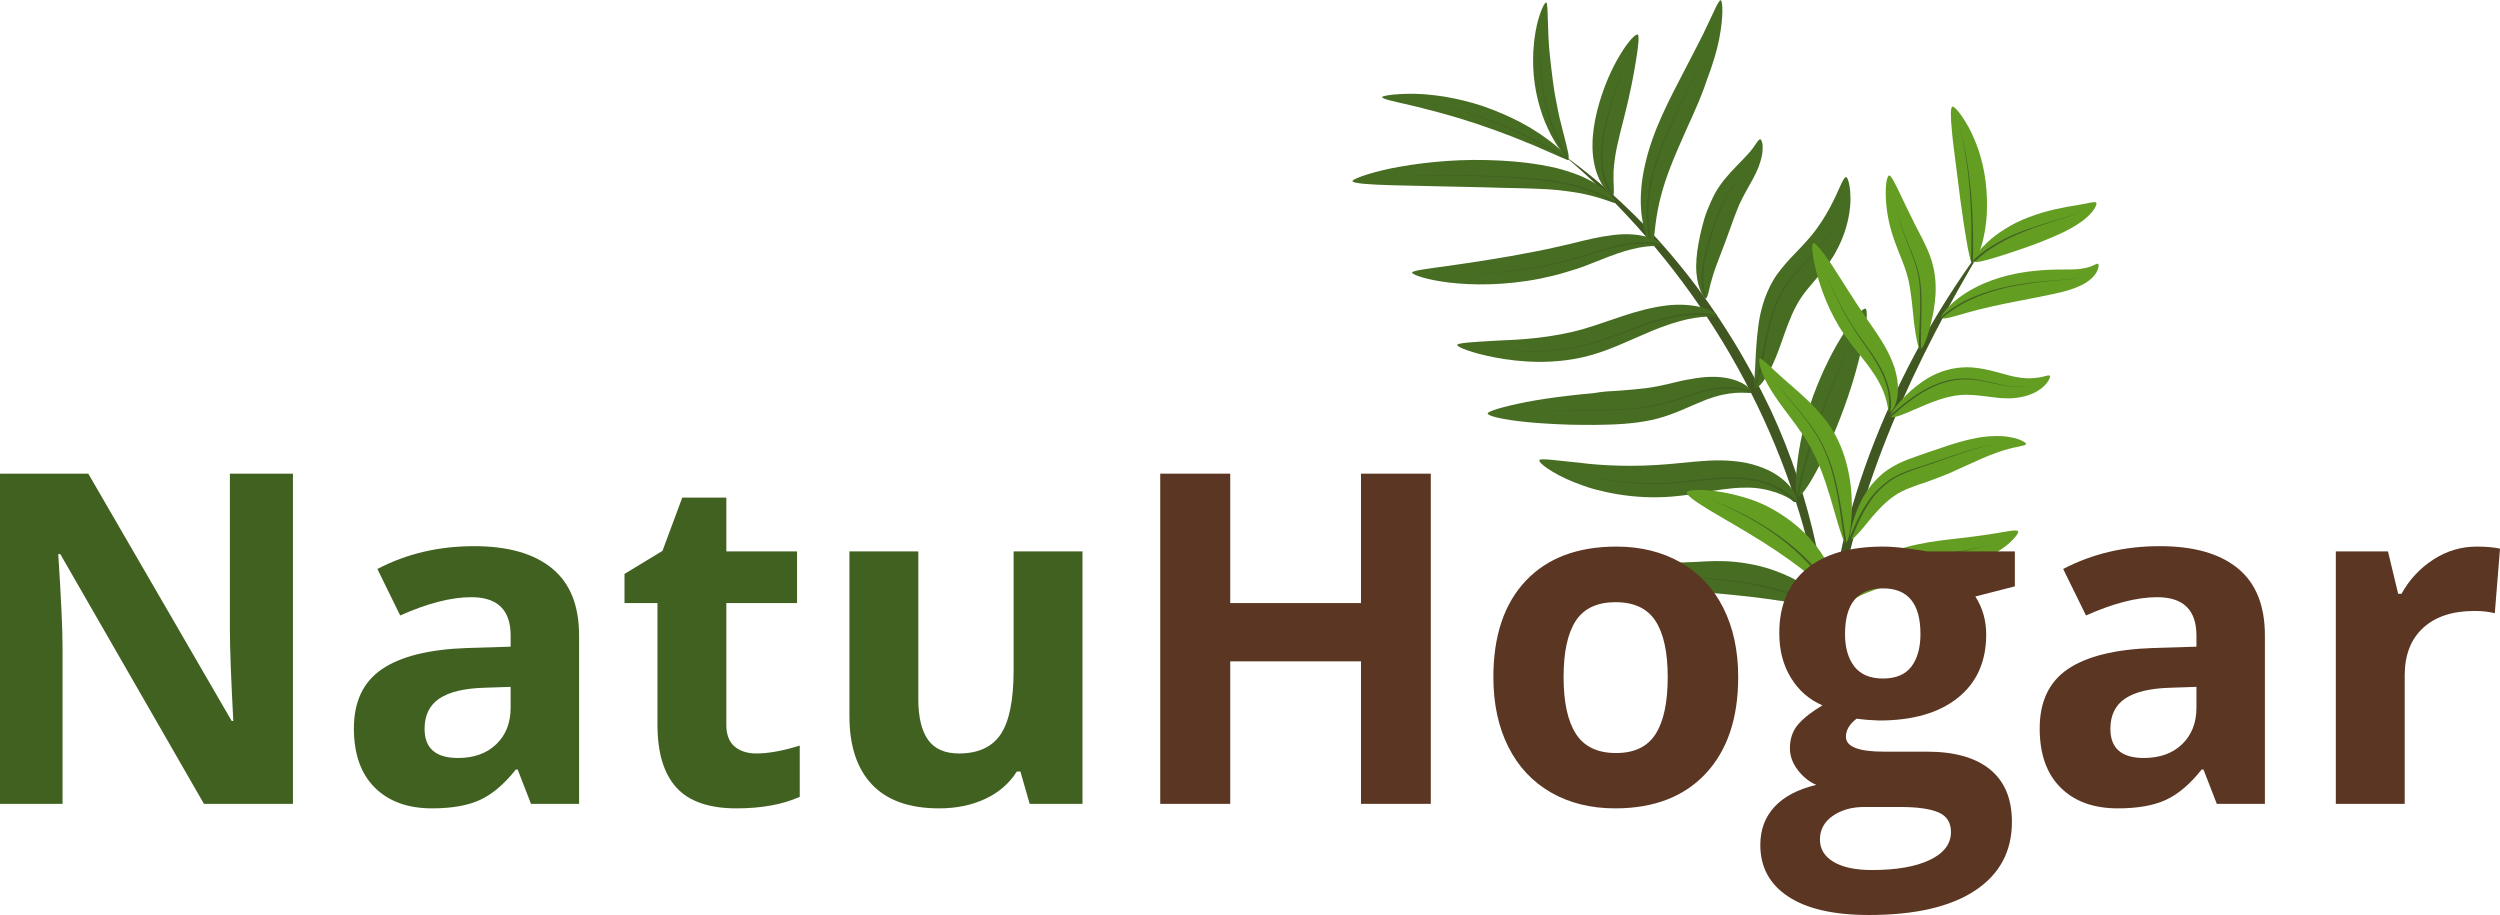 <svg xmlns="http://www.w3.org/2000/svg" xmlns:xlink="http://www.w3.org/1999/xlink" zoomAndPan="magnify" preserveAspectRatio="xMidYMid meet" version="1.0" viewBox="12.23 74.2 734.9 268.98"><defs><g/><clipPath id="b6280cabed"><path d="M 471 119 L 551 119 L 551 278.195 L 471 278.195 Z M 471 119 " clip-rule="nonzero"/></clipPath><clipPath id="021048def0"><path d="M 550 146 L 596 146 L 596 278.195 L 550 278.195 Z M 550 146 " clip-rule="nonzero"/></clipPath><clipPath id="a0ab3ba8fd"><path d="M 462 74.195 L 474 74.195 L 474 121 L 462 121 Z M 462 74.195 " clip-rule="nonzero"/></clipPath><clipPath id="6f0404effc"><path d="M 409.629 121 L 487 121 L 487 134 L 409.629 134 Z M 409.629 121 " clip-rule="nonzero"/></clipPath><clipPath id="b7e71dd16c"><path d="M 494 74.195 L 519 74.195 L 519 147 L 494 147 Z M 494 74.195 " clip-rule="nonzero"/></clipPath><clipPath id="10cfd8fd42"><path d="M 582 151 L 629.379 151 L 629.379 168 L 582 168 Z M 582 151 " clip-rule="nonzero"/></clipPath></defs><g clip-path="url(#b6280cabed)"><path fill="#405721" d="M 471.973 119.879 C 498.387 138.809 518.953 165.562 532.777 194.781 C 544.816 220.711 551.008 249.59 550.25 278.195 C 549.355 263.035 547.223 247.945 543.508 233.266 C 532.09 189.434 506.641 149.305 471.973 119.879 Z M 471.973 119.879 " fill-opacity="1" fill-rule="nonzero"/></g><g clip-path="url(#021048def0)"><path fill="#405721" d="M 595.512 146.219 C 575.152 180.035 557.953 216.801 552.176 256.105 C 551.145 263.379 550.73 270.719 550.594 278.055 C 549.977 272.156 549.906 266.258 550.113 260.289 C 552.246 220.918 571.918 177.566 595.512 146.219 Z M 595.512 146.219 " fill-opacity="1" fill-rule="nonzero"/></g><path fill="#466d21" d="M 448.172 105.402 C 452.094 106.777 455.738 108.355 458.902 110 C 460.484 110.891 462 111.645 463.305 112.539 C 463.996 112.949 464.613 113.359 465.23 113.773 C 465.852 114.184 466.402 114.598 466.953 115.008 C 471.355 118.23 473.555 120.77 473.281 121.18 C 473.145 121.387 470.117 120.016 465.301 117.887 C 464.684 117.613 464.062 117.34 463.445 117.066 C 462.824 116.789 462.066 116.516 461.379 116.242 C 460.004 115.625 458.422 115.074 456.84 114.391 C 453.609 113.156 450.102 111.852 446.387 110.617 C 442.672 109.383 439.023 108.285 435.723 107.395 C 434.074 106.98 432.492 106.5 430.977 106.16 C 430.223 105.953 429.531 105.746 428.844 105.609 C 428.156 105.473 427.469 105.266 426.852 105.129 C 421.762 103.965 418.457 103.277 418.527 102.73 C 418.527 102.387 421.828 101.77 427.262 101.77 C 427.949 101.77 428.641 101.77 429.395 101.836 C 430.152 101.836 430.91 101.906 431.664 101.973 C 433.246 102.113 434.969 102.316 436.754 102.594 C 440.402 103.211 444.254 104.102 448.172 105.402 Z M 448.172 105.402 " fill-opacity="1" fill-rule="nonzero"/><path fill="#416121" d="M 473.348 120.977 C 466.195 116.516 458.629 112.676 450.719 109.656 C 442.809 106.707 434.625 104.445 426.23 103.348 C 434.555 104.512 442.672 106.777 450.512 109.793 C 458.285 112.883 465.781 116.652 472.867 121.113 C 473.145 121.18 473.348 121.25 473.348 121.18 C 473.418 121.113 473.418 121.043 473.348 120.977 Z M 473.348 120.977 " fill-opacity="1" fill-rule="nonzero"/><g clip-path="url(#a0ab3ba8fd)"><path fill="#466d21" d="M 468.742 98.203 C 469.152 101.289 469.703 104.238 470.254 106.914 C 470.527 108.215 470.805 109.52 471.148 110.688 C 471.285 111.305 471.422 111.852 471.562 112.402 C 471.699 112.949 471.836 113.5 471.973 113.98 C 473.004 118.027 473.691 120.633 473.211 120.906 C 473.004 120.977 471.078 118.984 468.879 115.145 C 468.602 114.664 468.328 114.184 468.051 113.637 C 467.777 113.086 467.504 112.539 467.227 111.922 C 466.676 110.754 466.125 109.453 465.645 108.078 C 464.684 105.336 463.855 102.18 463.375 98.82 C 462.895 95.457 462.824 92.234 462.961 89.285 C 463.102 87.844 463.168 86.402 463.375 85.168 C 463.445 84.551 463.582 83.934 463.648 83.316 C 463.789 82.699 463.926 82.152 463.996 81.602 C 465.027 77.281 466.332 74.812 466.746 74.949 C 467.16 75.016 467.16 77.762 467.297 81.945 C 467.297 82.492 467.363 83.043 467.363 83.59 C 467.363 84.141 467.434 84.758 467.434 85.375 C 467.504 86.609 467.57 87.914 467.707 89.285 C 467.984 92.164 468.328 95.113 468.742 98.203 Z M 468.742 98.203 " fill-opacity="1" fill-rule="nonzero"/></g><path fill="#416121" d="M 473.281 120.84 C 469.773 115.008 467.363 108.492 466.125 101.699 C 464.957 94.91 464.82 87.98 465.781 81.191 C 464.75 87.914 464.75 94.773 465.852 101.562 C 467.02 108.285 469.289 114.938 472.73 120.77 C 472.938 120.977 473.074 121.043 473.074 120.977 C 473.211 120.977 473.281 120.906 473.281 120.84 Z M 473.281 120.84 " fill-opacity="1" fill-rule="nonzero"/><path fill="#466d21" d="M 489.652 108.695 C 488.824 111.922 488.07 114.871 487.52 117.477 C 486.969 120.152 486.691 122.484 486.555 124.473 C 486.488 126.461 486.555 128.176 486.625 129.414 C 486.625 130.031 486.691 130.512 486.625 130.922 C 486.555 131.332 486.488 131.539 486.281 131.676 C 486.211 131.746 486.004 131.605 485.73 131.402 C 485.457 131.195 484.973 130.852 484.562 130.305 C 483.598 129.273 482.496 127.559 481.672 125.227 C 480.848 122.895 480.297 119.879 480.363 116.723 C 480.363 113.5 480.914 110.07 481.742 106.707 C 483.461 99.918 486.145 94.086 488.551 90.176 C 490.957 86.199 493.023 84.141 493.641 84.348 C 494.121 84.551 493.914 87.5 493.16 91.891 C 492.473 96.352 491.301 102.25 489.652 108.695 Z M 489.652 108.695 " fill-opacity="1" fill-rule="nonzero"/><path fill="#416121" d="M 486.555 131.469 C 484.492 128.656 483.461 125.023 483.324 121.387 C 483.117 117.75 483.668 114.184 484.422 110.688 C 486.074 103.688 488.414 96.898 491.234 90.383 C 488.344 96.828 485.867 103.551 484.148 110.48 C 483.324 113.98 482.703 117.547 482.84 121.18 C 482.91 122.965 483.117 124.816 483.598 126.602 C 484.078 128.383 484.836 130.031 485.867 131.539 C 486.074 131.676 486.281 131.746 486.348 131.746 C 486.418 131.676 486.488 131.539 486.555 131.469 Z M 486.555 131.469 " fill-opacity="1" fill-rule="nonzero"/><g clip-path="url(#6f0404effc)"><path fill="#466d21" d="M 449.273 121.25 C 454.777 121.387 460.074 121.797 464.887 122.621 C 467.297 123.031 469.633 123.512 471.699 124.129 C 473.832 124.746 475.758 125.434 477.477 126.188 C 480.914 127.766 483.527 129.48 485.043 130.922 C 485.457 131.266 485.801 131.605 486.004 131.949 C 486.281 132.293 486.488 132.566 486.625 132.773 C 486.969 133.254 487.039 133.598 486.898 133.734 C 486.625 134.078 482.637 132.02 475.895 130.852 C 474.176 130.578 472.387 130.305 470.391 130.098 C 468.395 129.891 466.266 129.754 463.996 129.688 C 459.453 129.48 454.363 129.48 449 129.273 C 438.27 129.07 428.57 128.797 421.484 128.656 C 414.398 128.453 409.859 128.109 409.793 127.422 C 409.723 126.941 413.918 125.227 421.004 123.719 C 428.227 122.277 438.199 120.977 449.273 121.25 Z M 449.273 121.25 " fill-opacity="1" fill-rule="nonzero"/></g><path fill="#416121" d="M 487.039 133.461 C 482.152 130.441 476.719 128.727 471.148 127.699 C 465.578 126.668 459.938 126.324 454.227 126.051 C 442.879 125.504 431.457 125.504 420.109 126.324 C 431.391 125.641 442.672 125.707 453.953 126.324 C 459.594 126.668 465.164 127.012 470.668 128.039 C 476.168 129.07 481.535 130.715 486.281 133.664 C 486.691 133.801 486.969 133.801 486.969 133.734 C 487.105 133.734 487.105 133.598 487.039 133.461 Z M 487.039 133.461 " fill-opacity="1" fill-rule="nonzero"/><g clip-path="url(#b7e71dd16c)"><path fill="#466d21" d="M 508.359 111.371 C 506.227 116.105 504.301 120.496 502.789 124.543 C 501.277 128.59 500.242 132.363 499.625 135.516 C 499.004 138.742 498.73 141.348 498.523 143.27 C 498.387 144.23 498.316 144.984 498.18 145.531 C 498.043 146.082 497.906 146.355 497.699 146.422 C 497.629 146.422 497.422 146.219 497.148 145.738 C 496.875 145.258 496.531 144.57 496.188 143.613 C 495.496 141.691 494.809 138.809 494.605 135.176 C 494.398 131.539 494.742 127.148 495.84 122.484 C 496.875 117.82 498.66 112.883 500.863 108.012 C 503.062 103.141 505.402 98.75 507.465 94.773 C 509.531 90.793 511.387 87.227 512.898 84.207 C 514.344 81.191 515.516 78.652 516.34 76.938 C 517.164 75.152 517.785 74.195 518.059 74.262 C 518.336 74.332 518.539 75.43 518.539 77.418 C 518.539 79.406 518.266 82.289 517.578 85.785 C 516.891 89.285 515.652 93.332 514 97.652 C 512.555 102.113 510.492 106.707 508.359 111.371 Z M 508.359 111.371 " fill-opacity="1" fill-rule="nonzero"/></g><path fill="#416121" d="M 498.043 146.219 C 496.531 141.004 496.461 135.312 497.355 129.891 C 498.25 124.406 500.039 119.125 502.168 114.047 C 506.504 103.895 512.074 94.359 515.789 84.004 C 512.074 94.223 506.434 103.621 502.031 113.703 C 499.832 118.711 497.973 123.992 497.012 129.48 C 496.047 134.898 495.98 140.594 497.355 145.945 C 497.562 146.285 497.699 146.492 497.77 146.492 C 497.906 146.422 497.973 146.355 498.043 146.219 Z M 498.043 146.219 " fill-opacity="1" fill-rule="nonzero"/><path fill="#466d21" d="M 463.512 148.137 C 465.922 147.66 468.328 147.18 470.598 146.629 C 472.867 146.148 475.07 145.602 477.199 145.051 C 481.535 144.023 485.66 143.199 489.238 143.062 C 491.027 142.992 492.676 143.133 494.121 143.336 C 494.809 143.473 495.496 143.613 496.117 143.75 C 496.734 143.953 497.285 144.09 497.77 144.297 C 498.25 144.504 498.66 144.707 499.004 144.848 C 499.352 145.051 499.625 145.258 499.832 145.395 C 500.242 145.738 500.449 146.012 500.383 146.219 C 500.383 146.285 500.039 146.355 499.555 146.422 C 499.281 146.422 499.004 146.422 498.66 146.492 C 498.316 146.492 497.906 146.562 497.422 146.562 C 496.941 146.562 496.461 146.699 495.91 146.699 C 495.359 146.766 494.809 146.902 494.121 146.973 C 492.883 147.246 491.508 147.52 489.926 148 C 486.898 148.895 483.324 150.332 479.195 151.98 C 477.133 152.805 474.863 153.559 472.453 154.242 C 470.047 155 467.57 155.547 465.027 156.094 C 454.641 158.152 445.008 158.086 438.199 157.262 C 431.391 156.438 427.332 154.93 427.332 154.312 C 427.402 153.762 431.598 153.215 438.199 152.324 C 444.871 151.363 453.812 150.059 463.512 148.137 Z M 463.512 148.137 " fill-opacity="1" fill-rule="nonzero"/><path fill="#416121" d="M 500.383 145.875 C 497.699 145.328 495.016 145.258 492.402 145.531 C 489.789 145.805 487.176 146.422 484.629 147.18 C 482.086 147.934 479.539 148.758 476.996 149.512 C 475.688 149.922 474.379 150.266 473.145 150.609 C 471.836 150.949 470.527 151.293 469.223 151.566 C 458.766 154.039 447.898 154.93 437.238 154.586 C 442.535 154.793 447.898 154.723 453.195 154.242 C 455.879 154.039 458.492 153.695 461.176 153.352 C 463.789 152.941 466.469 152.461 469.086 151.91 C 470.391 151.637 471.699 151.293 473.004 150.949 C 474.312 150.609 475.617 150.266 476.855 149.852 C 479.402 149.098 481.945 148.277 484.492 147.59 C 487.039 146.902 489.582 146.285 492.129 146.012 C 493.434 145.875 494.742 145.805 495.98 145.805 C 496.598 145.875 497.285 145.875 497.906 145.945 L 498.867 146.082 L 499.832 146.285 C 500.242 146.219 500.449 146.219 500.52 146.082 C 500.449 146.082 500.449 145.945 500.383 145.875 Z M 500.383 145.875 " fill-opacity="1" fill-rule="nonzero"/><path fill="#466d21" d="M 521.773 138.742 C 521.223 140.25 520.672 141.828 520.121 143.336 C 519.574 144.848 519.023 146.355 518.473 147.727 C 517.441 150.473 516.477 152.871 515.859 154.859 C 515.238 156.852 514.828 158.566 514.551 159.801 C 514.48 160.074 514.414 160.418 514.344 160.621 C 514.277 160.898 514.207 161.102 514.137 161.238 C 514 161.582 513.793 161.859 513.59 161.859 C 513.52 161.859 513.312 161.719 513.105 161.445 C 512.969 161.309 512.832 161.102 512.695 160.898 C 512.555 160.691 512.418 160.348 512.281 160.074 C 511.664 158.77 511.113 156.781 510.906 154.312 C 510.699 151.773 510.973 148.824 511.523 145.738 C 511.801 144.16 512.145 142.652 512.555 141.004 C 512.969 139.359 513.449 137.645 514.137 135.93 C 514.828 134.215 515.582 132.5 516.477 130.852 C 517.371 129.273 518.473 127.766 519.504 126.531 C 521.566 124.062 523.492 122.277 524.938 120.699 C 525.695 119.945 526.312 119.191 526.863 118.574 C 527.414 117.887 527.828 117.34 528.172 116.789 C 528.375 116.516 528.516 116.312 528.652 116.105 C 528.789 115.898 528.926 115.695 529.066 115.555 C 529.34 115.281 529.547 115.074 529.684 115.145 C 529.82 115.145 529.961 115.352 530.098 115.695 C 530.164 115.898 530.234 116.105 530.305 116.379 C 530.371 116.652 530.371 116.996 530.371 117.34 C 530.371 118.094 530.371 118.918 530.164 119.945 C 529.961 120.977 529.613 122.074 529.203 123.238 C 528.309 125.57 526.793 128.109 525.418 130.578 C 524.73 131.812 524.113 133.047 523.492 134.352 C 522.941 135.793 522.324 137.23 521.773 138.742 Z M 521.773 138.742 " fill-opacity="1" fill-rule="nonzero"/><path fill="#416121" d="M 513.863 161.789 C 513.312 160.074 512.969 158.289 512.969 156.438 C 512.969 154.586 513.105 152.734 513.449 150.949 C 513.793 149.098 514.207 147.316 514.758 145.602 C 515.238 143.816 515.789 142.102 516.34 140.32 C 517.508 136.82 518.883 133.32 520.949 130.234 C 523.012 127.148 525.559 124.473 527.551 121.387 C 525.559 124.406 523.012 127.012 520.879 130.031 C 518.746 133.117 517.301 136.547 516.062 139.977 C 515.445 141.691 514.895 143.473 514.414 145.188 C 513.863 146.973 513.383 148.688 513.039 150.539 C 512.695 152.324 512.418 154.242 512.418 156.094 C 512.418 157.949 512.625 159.867 513.176 161.582 C 513.383 161.789 513.52 161.926 513.59 161.926 C 513.727 161.926 513.793 161.859 513.863 161.789 Z M 513.863 161.789 " fill-opacity="1" fill-rule="nonzero"/><path fill="#466d21" d="M 478.164 170.773 C 482.98 169.336 487.793 167.48 492.402 166.109 C 497.012 164.738 501.48 163.848 505.266 163.777 C 509.047 163.711 512.145 164.328 514.137 165.082 C 516.133 165.836 517.027 166.66 516.957 167.004 C 516.82 167.414 512.352 166.797 505.883 168.648 C 502.652 169.539 498.938 170.91 494.809 172.766 C 490.613 174.547 485.938 176.812 480.434 178.457 C 474.863 180.105 469.359 180.582 464.477 180.582 C 459.594 180.516 455.258 179.965 451.75 179.281 C 448.172 178.594 445.352 177.84 443.496 177.152 C 441.57 176.469 440.539 175.918 440.605 175.578 C 440.605 175.301 441.777 175.098 443.77 174.891 C 445.766 174.684 448.656 174.547 452.164 174.34 C 459.109 174.066 468.602 173.586 478.164 170.773 Z M 478.164 170.773 " fill-opacity="1" fill-rule="nonzero"/><path fill="#416121" d="M 516.82 166.797 C 514.07 166.18 511.18 166.109 508.43 166.383 C 505.609 166.66 502.926 167.207 500.176 167.961 C 494.809 169.473 489.652 171.805 484.285 173.656 C 481.602 174.617 478.922 175.438 476.102 176.055 C 473.281 176.676 470.461 177.016 467.641 177.223 C 462 177.633 456.289 177.359 450.719 176.812 C 456.289 177.43 461.863 177.77 467.504 177.43 C 470.324 177.223 473.145 176.879 475.895 176.332 C 478.715 175.781 481.398 174.961 484.078 174.066 C 489.445 172.215 494.535 170.02 499.898 168.512 C 505.195 167.07 510.77 166.18 516.203 167.344 C 516.613 167.344 516.891 167.277 516.891 167.207 C 516.957 167.004 516.957 166.934 516.82 166.797 Z M 516.82 166.797 " fill-opacity="1" fill-rule="nonzero"/><path fill="#466d21" d="M 543.441 159.32 C 542.133 160.965 541.102 162.477 540.207 164.191 C 539.312 165.836 538.559 167.621 537.871 169.402 C 536.492 172.969 535.395 176.535 534.156 179.484 C 532.918 182.438 531.68 184.836 530.508 186.348 C 529.961 187.102 529.41 187.648 528.996 187.992 C 528.582 188.336 528.238 188.402 528.031 188.336 C 527.965 188.266 527.895 187.992 527.895 187.512 C 527.895 187.031 527.965 186.348 527.965 185.453 C 528.102 183.672 528.238 181.199 528.379 178.113 C 528.582 175.027 528.789 171.254 529.613 166.934 C 530.098 164.738 530.715 162.477 531.746 160.074 C 532.23 158.906 532.848 157.672 533.535 156.508 C 534.223 155.34 535.051 154.242 535.875 153.215 C 537.523 151.156 539.176 149.441 540.691 147.863 C 541.445 147.109 542.133 146.355 542.82 145.602 C 543.164 145.258 543.441 144.914 543.785 144.504 C 544.129 144.16 544.402 143.816 544.68 143.473 C 547.02 140.66 548.805 137.711 550.184 135.176 C 552.934 130.031 554.035 126.188 554.93 126.258 C 555.203 126.258 555.684 127.285 555.961 129.137 C 556.234 130.988 556.371 133.734 555.82 137.027 C 555.273 140.387 554.102 144.297 551.832 148.344 C 551.559 148.824 551.281 149.375 550.938 149.852 C 550.594 150.332 550.32 150.812 549.977 151.363 C 549.289 152.324 548.602 153.281 547.844 154.176 C 546.262 155.957 544.816 157.672 543.441 159.32 Z M 543.441 159.32 " fill-opacity="1" fill-rule="nonzero"/><path fill="#416121" d="M 528.379 188.402 C 530.027 183.672 530.715 178.801 531.68 173.863 C 532.641 168.992 533.879 164.051 536.492 159.594 C 537.801 157.398 539.453 155.41 541.102 153.559 C 542.754 151.707 544.543 149.922 546.125 148.07 C 549.289 144.297 551.695 139.906 553.277 135.176 C 551.695 139.84 549.219 144.16 546.055 147.863 C 544.473 149.715 542.754 151.43 541.035 153.281 C 539.312 155.137 537.664 157.055 536.289 159.25 C 534.91 161.445 533.879 163.777 533.125 166.18 C 532.297 168.578 531.746 170.98 531.195 173.449 C 530.164 178.32 529.41 183.121 527.828 187.719 C 527.828 188.129 527.895 188.336 527.965 188.402 C 528.102 188.402 528.238 188.402 528.379 188.402 Z M 528.379 188.402 " fill-opacity="1" fill-rule="nonzero"/><path fill="#466d21" d="M 488.48 189.02 C 491.094 188.816 493.57 188.609 495.84 188.336 C 498.18 188.062 500.312 187.582 502.516 187.102 C 504.715 186.551 506.918 186.004 509.117 185.66 C 511.25 185.25 513.449 184.973 515.445 184.973 C 519.434 184.906 522.668 185.867 524.594 186.965 C 526.59 188.062 527.277 189.227 527.07 189.637 C 526.934 189.844 525.832 189.637 523.906 189.637 C 521.98 189.637 519.367 189.914 516.203 190.871 C 514.621 191.352 512.969 191.969 511.113 192.793 C 509.254 193.547 507.262 194.508 504.988 195.398 C 502.719 196.293 500.105 197.184 497.422 197.73 C 494.742 198.281 491.922 198.625 489.102 198.828 C 486.281 199.035 483.598 199.035 481.055 199.105 C 478.508 199.105 476.031 199.105 473.691 199.035 C 469.016 198.898 464.75 198.625 461.176 198.281 C 454.02 197.594 449.617 196.496 449.551 195.742 C 449.551 195.125 453.883 193.754 460.898 192.383 C 464.406 191.695 468.602 191.078 473.281 190.531 C 475.617 190.254 478.094 189.98 480.641 189.777 C 483.254 189.297 485.867 189.156 488.48 189.02 Z M 488.48 189.02 " fill-opacity="1" fill-rule="nonzero"/><path fill="#416121" d="M 527.07 189.156 C 524.387 188.062 521.5 187.785 518.68 187.992 C 515.859 188.199 513.176 188.883 510.492 189.707 C 507.809 190.531 505.129 191.559 502.445 192.312 C 499.695 193.137 496.875 193.684 493.984 194.027 C 488.273 194.715 482.566 194.645 476.926 194.781 C 471.285 194.852 465.578 194.922 459.938 194.988 C 465.578 194.988 471.148 194.922 476.789 194.922 C 479.609 194.922 482.43 194.852 485.25 194.781 C 488.07 194.715 490.891 194.578 493.777 194.301 C 496.598 194.027 499.488 193.48 502.238 192.727 C 504.988 191.969 507.672 191.012 510.285 190.188 C 512.969 189.363 515.582 188.68 518.336 188.473 C 521.016 188.266 523.77 188.473 526.383 189.434 C 526.793 189.434 527.07 189.434 527.141 189.363 C 527.141 189.434 527.141 189.297 527.07 189.156 Z M 527.07 189.156 " fill-opacity="1" fill-rule="nonzero"/><path fill="#466d21" d="M 502.789 210.629 C 507.879 210.215 513.176 209.461 518.266 209.531 C 520.812 209.598 523.285 209.805 525.625 210.285 C 527.965 210.766 530.027 211.52 531.887 212.344 C 535.531 214.059 538.008 216.457 539.246 218.312 C 540.484 220.23 540.621 221.465 540.277 221.742 C 540.07 221.879 539.109 221.191 537.457 220.301 C 535.738 219.41 533.262 218.449 530.098 217.898 C 528.516 217.625 526.727 217.488 524.867 217.555 C 523.012 217.555 520.949 217.762 518.816 218.035 C 514.48 218.586 509.531 219.684 503.82 220.164 C 498.113 220.645 492.539 220.301 487.656 219.477 C 485.18 219.066 482.91 218.516 480.777 217.969 C 478.645 217.352 476.719 216.664 475 215.98 C 471.562 214.605 468.879 213.098 467.16 211.93 C 465.438 210.766 464.613 209.875 464.75 209.461 C 465.027 208.844 469.496 209.531 476.445 210.215 C 483.184 211.109 492.609 211.52 502.789 210.629 Z M 502.789 210.629 " fill-opacity="1" fill-rule="nonzero"/><path fill="#416121" d="M 540.277 221.465 C 538.352 219.27 535.941 217.695 533.328 216.598 C 530.715 215.5 527.965 214.883 525.211 214.605 C 519.641 214.059 514 214.949 508.359 215.566 C 502.719 216.32 496.875 216.457 491.164 215.98 C 485.457 215.5 479.816 214.402 474.379 212.824 C 479.746 214.469 485.387 215.637 491.027 216.184 C 496.668 216.734 502.445 216.598 508.086 215.98 C 513.727 215.359 519.297 214.605 524.73 215.086 C 527.414 215.359 530.164 215.91 532.641 217.008 C 533.879 217.555 535.117 218.172 536.219 218.93 C 537.32 219.684 538.418 220.574 539.312 221.602 C 539.656 221.809 539.934 221.879 540 221.809 C 540.207 221.809 540.277 221.672 540.277 221.465 Z M 540.277 221.465 " fill-opacity="1" fill-rule="nonzero"/><path fill="#466d21" d="M 554.379 193.891 C 551.625 201.438 548.668 208.09 546.125 212.824 C 543.578 217.555 541.516 220.367 540.551 220.094 C 540.141 219.957 539.863 216.457 540.484 211.039 C 541.035 205.621 542.477 198.281 545.23 190.598 C 548.051 182.918 551.488 176.332 554.516 171.734 C 557.473 167.207 559.949 164.668 560.637 164.945 C 561.258 165.219 561.051 168.719 560.02 174 C 558.984 179.281 557.129 186.348 554.379 193.891 Z M 554.379 193.891 " fill-opacity="1" fill-rule="nonzero"/><path fill="#416121" d="M 540.965 220.094 C 544.199 203.496 550.594 187.441 557.68 172.078 C 550.457 187.238 543.855 203.016 540.344 219.547 C 540.414 219.887 540.484 220.094 540.621 220.094 C 540.691 220.094 540.828 220.094 540.965 220.094 Z M 540.965 220.094 " fill-opacity="1" fill-rule="nonzero"/><path fill="#639e23" d="M 595.922 127.559 C 596.336 130.922 596.406 134.145 596.27 137.027 C 596.199 138.465 596.062 139.84 595.855 141.141 C 595.648 142.445 595.441 143.613 595.168 144.707 C 594.137 149.031 592.691 151.5 591.934 151.363 C 591.523 151.293 590.902 148.617 590.215 144.434 C 590.078 143.406 589.871 142.238 589.664 141.074 C 589.527 139.84 589.25 138.605 589.113 137.23 C 588.703 134.559 588.289 131.605 587.945 128.59 C 587.531 125.504 587.188 122.621 586.844 119.945 C 586.637 118.645 586.57 117.34 586.363 116.105 C 586.227 114.871 586.086 113.773 586.02 112.742 C 585.605 108.559 585.539 105.816 586.156 105.543 C 586.637 105.336 588.562 107.395 590.766 111.305 C 591.316 112.266 591.867 113.359 592.348 114.527 C 592.898 115.695 593.379 116.996 593.859 118.367 C 594.754 121.113 595.512 124.199 595.922 127.559 Z M 595.922 127.559 " fill-opacity="1" fill-rule="nonzero"/><path fill="#416121" d="M 592.211 151.293 C 592.348 144.504 592.211 137.848 591.66 131.129 C 591.039 124.406 590.008 117.75 588.152 111.234 C 589.871 117.75 590.832 124.336 591.316 130.988 C 591.797 137.645 591.867 144.23 591.59 150.949 C 591.727 151.227 591.797 151.363 591.867 151.363 C 592.004 151.363 592.07 151.363 592.211 151.293 Z M 592.211 151.293 " fill-opacity="1" fill-rule="nonzero"/><path fill="#639e23" d="M 611.605 145.531 C 606.516 147.453 602.047 148.895 598.676 149.922 C 595.305 150.949 592.965 151.566 592.484 150.949 C 592.277 150.676 593.379 148.414 596.199 145.668 C 597.574 144.297 599.434 142.855 601.562 141.555 C 603.695 140.184 606.172 138.945 608.785 137.988 C 611.469 136.957 614.016 136.273 616.352 135.723 C 617.523 135.449 618.621 135.242 619.656 135.035 C 620.688 134.832 621.582 134.695 622.477 134.559 C 624.195 134.281 625.5 134.008 626.531 133.801 C 627.566 133.598 628.254 133.527 628.461 133.801 C 628.598 134.008 628.461 134.695 627.84 135.656 C 627.223 136.613 626.051 137.918 624.469 139.086 C 623.645 139.703 622.75 140.25 621.785 140.867 C 620.824 141.418 619.793 141.965 618.691 142.516 C 616.492 143.543 614.082 144.57 611.605 145.531 Z M 611.605 145.531 " fill-opacity="1" fill-rule="nonzero"/><path fill="#416121" d="M 592.691 151.156 C 596.816 147.109 602.113 144.297 607.547 142.172 C 610.23 141.074 613.051 140.184 615.801 139.289 C 618.555 138.398 621.375 137.645 624.059 136.547 C 621.375 137.574 618.621 138.262 615.801 139.152 C 613.051 139.977 610.301 140.867 607.547 141.828 C 602.113 143.816 596.816 146.492 592.484 150.473 C 592.414 150.676 592.348 150.883 592.414 150.949 C 592.484 151.02 592.555 151.09 592.691 151.156 Z M 592.691 151.156 " fill-opacity="1" fill-rule="nonzero"/><g clip-path="url(#10cfd8fd42)"><path fill="#639e23" d="M 606.586 162.477 C 603.352 163.094 600.324 163.711 597.574 164.328 C 594.824 164.945 592.348 165.562 590.285 166.18 C 586.156 167.344 583.406 168.305 582.855 167.551 C 582.648 167.277 584.23 164.668 588.082 161.719 C 590.008 160.281 592.484 158.77 595.375 157.535 C 598.262 156.301 601.562 155.273 605.07 154.586 C 608.582 153.902 611.949 153.625 614.977 153.488 C 616.492 153.422 617.934 153.422 619.172 153.422 C 620.41 153.422 621.512 153.422 622.543 153.352 C 624.539 153.215 625.984 152.871 627.016 152.461 C 628.047 152.047 628.734 151.566 629.008 151.773 C 629.215 151.91 629.285 152.734 628.598 154.105 C 627.91 155.477 626.188 157.055 623.852 158.152 C 622.68 158.703 621.375 159.184 620 159.594 C 618.621 160.004 617.246 160.281 615.801 160.621 C 612.914 161.238 609.82 161.859 606.586 162.477 Z M 606.586 162.477 " fill-opacity="1" fill-rule="nonzero"/></g><path fill="#416121" d="M 583.129 167.758 C 585.812 165.426 588.906 163.434 592.211 161.996 C 595.512 160.484 599.02 159.457 602.527 158.633 C 606.035 157.879 609.68 157.332 613.258 156.988 C 615.047 156.781 616.836 156.645 618.621 156.508 C 620.41 156.371 622.199 156.164 623.918 155.617 C 622.199 156.094 620.41 156.301 618.691 156.438 C 616.902 156.574 615.113 156.715 613.328 156.852 C 609.75 157.191 606.172 157.605 602.664 158.359 C 599.156 159.113 595.648 160.074 592.277 161.516 C 588.977 162.953 585.812 164.809 583.062 167.141 C 582.922 167.414 582.855 167.551 582.922 167.621 C 582.922 167.621 582.992 167.688 583.129 167.758 Z M 583.129 167.758 " fill-opacity="1" fill-rule="nonzero"/><path fill="#639e23" d="M 579.555 149.375 C 579.898 150.332 580.242 151.293 580.445 152.254 C 580.723 153.281 580.859 154.242 580.996 155.203 C 581.273 157.125 581.273 158.977 581.203 160.691 C 580.996 164.121 580.445 166.934 579.828 169.336 C 578.66 174.137 577.422 176.949 576.594 176.879 C 576.25 176.812 575.426 173.793 574.875 169.059 C 574.602 166.66 574.395 163.848 573.98 160.898 C 573.773 159.457 573.57 157.949 573.227 156.508 C 572.879 155.066 572.469 153.695 571.918 152.188 C 571.367 150.676 570.68 149.098 570.062 147.453 C 569.441 145.875 568.824 144.16 568.34 142.582 C 567.379 139.426 566.898 136.477 566.691 133.941 C 566.277 128.934 566.898 125.844 567.586 125.777 C 568.133 125.707 569.512 128.453 571.504 132.703 C 572.535 134.832 573.707 137.301 575.082 140.043 C 575.77 141.418 576.527 142.855 577.281 144.297 C 578.039 145.805 578.863 147.52 579.555 149.375 Z M 579.555 149.375 " fill-opacity="1" fill-rule="nonzero"/><path fill="#416121" d="M 576.938 176.812 C 576.871 172.969 577.008 169.195 577.078 165.426 C 577.145 161.652 577.078 157.809 576.184 154.242 C 575.289 150.609 573.637 147.18 572.262 143.613 C 570.887 140.043 569.785 136.34 569.027 132.637 C 569.785 136.34 570.816 140.043 572.125 143.613 C 573.43 147.18 575.082 150.609 575.906 154.176 C 576.734 157.742 576.734 161.445 576.664 165.219 C 576.527 168.992 576.32 172.766 576.32 176.535 C 576.457 176.812 576.527 176.949 576.594 177.016 C 576.734 176.879 576.801 176.879 576.938 176.812 Z M 576.938 176.812 " fill-opacity="1" fill-rule="nonzero"/><path fill="#639e23" d="M 590.422 190.254 C 584.848 190.188 579.484 192.656 575.355 194.441 C 573.293 195.332 571.574 196.086 570.266 196.496 C 568.961 196.91 568.133 196.977 567.859 196.637 C 567.723 196.496 568.066 195.812 568.891 194.645 C 569.648 193.547 570.887 192.039 572.605 190.324 C 574.324 188.609 576.527 186.758 579.484 185.043 C 580.996 184.219 582.648 183.465 584.504 182.984 C 586.363 182.438 588.426 182.16 590.488 182.16 C 592.555 182.16 594.48 182.504 596.199 182.848 C 597.918 183.191 599.434 183.672 600.809 184.012 C 601.496 184.219 602.184 184.355 602.801 184.562 C 603.422 184.699 604.039 184.836 604.59 184.973 C 605.762 185.18 606.793 185.316 607.824 185.387 C 609.82 185.453 611.402 185.25 612.57 184.973 C 613.738 184.699 614.496 184.426 614.77 184.633 C 614.977 184.77 614.84 185.66 613.875 186.824 C 612.984 187.992 611.195 189.434 608.648 190.324 C 607.41 190.734 605.965 191.078 604.383 191.215 C 603.629 191.285 602.801 191.352 601.977 191.285 C 601.152 191.285 600.395 191.215 599.57 191.148 C 596.406 190.805 593.242 190.254 590.422 190.254 Z M 590.422 190.254 " fill-opacity="1" fill-rule="nonzero"/><path fill="#416121" d="M 568.133 196.773 C 570.816 194.301 573.637 191.902 576.734 189.98 C 579.828 187.992 583.336 186.484 587.051 185.934 C 588.906 185.66 590.832 185.66 592.691 185.867 C 594.547 186.07 596.336 186.484 598.125 186.895 C 599.914 187.305 601.703 187.648 603.488 187.855 C 605.277 188.062 607.137 188.062 608.926 187.719 C 607.137 187.992 605.277 187.992 603.559 187.785 C 601.77 187.582 599.98 187.168 598.262 186.758 C 596.473 186.348 594.688 185.934 592.828 185.66 C 590.973 185.387 589.047 185.387 587.188 185.59 C 583.406 186.07 579.828 187.582 576.734 189.5 C 573.57 191.422 570.68 193.754 567.996 196.156 C 567.859 196.43 567.859 196.566 567.859 196.637 C 567.93 196.637 568.066 196.703 568.133 196.773 Z M 568.133 196.773 " fill-opacity="1" fill-rule="nonzero"/><path fill="#639e23" d="M 561.117 168.098 C 563.184 171.117 565.383 174.137 567.035 177.359 C 567.859 178.938 568.547 180.582 569.098 182.16 C 569.578 183.738 569.922 185.25 570.062 186.688 C 570.336 189.5 569.922 191.902 569.305 193.344 C 568.684 194.852 567.996 195.469 567.586 195.332 C 567.172 195.262 567.242 191.969 565.246 187.855 C 564.766 186.824 564.145 185.727 563.457 184.633 C 562.77 183.535 561.875 182.367 560.98 181.133 C 559.125 178.664 556.785 175.988 554.445 172.695 C 552.176 169.336 550.387 165.906 549.082 162.75 C 547.773 159.594 546.812 156.645 546.191 154.176 C 544.887 149.168 544.68 145.945 545.297 145.668 C 545.781 145.465 547.91 147.934 550.73 152.117 C 553.484 156.301 556.992 162.133 561.117 168.098 Z M 561.117 168.098 " fill-opacity="1" fill-rule="nonzero"/><path fill="#416121" d="M 567.93 195.262 C 568.273 193.273 568.133 191.215 567.723 189.297 C 567.309 187.375 566.621 185.453 565.797 183.672 C 564.078 180.105 561.668 176.949 559.332 173.656 C 558.16 172.008 556.992 170.363 555.961 168.648 C 554.93 166.934 553.895 165.148 553.004 163.367 C 551.145 159.801 549.562 156.094 548.117 152.391 C 549.562 156.094 551.074 159.801 552.863 163.367 C 554.652 166.934 556.715 170.434 559.055 173.723 C 561.324 177.016 563.664 180.172 565.316 183.672 C 566.965 187.168 567.996 191.012 567.379 194.852 C 567.445 195.125 567.516 195.332 567.586 195.332 C 567.723 195.332 567.789 195.332 567.93 195.262 Z M 567.93 195.262 " fill-opacity="1" fill-rule="nonzero"/><path fill="#639e23" d="M 579.07 215.703 C 577.008 216.391 575.152 217.008 573.43 217.695 C 571.781 218.379 570.336 219.066 569.098 219.957 C 566.484 221.742 564.422 224.004 562.633 226.062 C 560.914 228.121 559.469 229.973 558.367 231.137 C 557.266 232.371 556.441 232.922 556.098 232.785 C 555.961 232.715 555.961 231.754 556.305 230.176 C 556.648 228.531 557.266 226.27 558.367 223.523 C 558.984 222.152 559.676 220.645 560.707 219.066 C 561.668 217.488 562.977 215.91 564.559 214.402 C 564.969 213.988 565.383 213.645 565.797 213.305 C 566.207 212.961 566.691 212.617 567.172 212.273 C 568.133 211.656 569.168 211.039 570.129 210.559 C 572.191 209.531 574.324 208.777 576.32 208.09 C 578.316 207.402 580.242 206.719 582.168 206.102 C 584.094 205.414 585.949 204.797 587.875 204.25 C 591.59 203.152 595.168 202.465 598.262 202.398 C 601.359 202.258 603.836 202.738 605.484 203.289 C 606.309 203.562 606.93 203.906 607.273 204.113 C 607.688 204.387 607.824 204.594 607.824 204.73 C 607.824 204.867 607.547 205.004 607.137 205.141 C 606.723 205.277 606.105 205.348 605.348 205.551 C 603.836 205.828 601.633 206.375 599.156 207.266 C 596.613 208.16 593.723 209.461 590.422 210.973 C 588.77 211.727 586.98 212.547 585.125 213.371 C 583.266 214.125 581.137 214.949 579.07 215.703 Z M 579.07 215.703 " fill-opacity="1" fill-rule="nonzero"/><path fill="#416121" d="M 556.441 232.785 C 558.094 228.602 559.879 224.414 562.633 220.711 C 563.32 219.75 564.078 218.93 564.902 218.105 C 565.727 217.281 566.621 216.527 567.516 215.84 C 569.371 214.469 571.504 213.508 573.707 212.688 C 575.84 211.863 578.039 211.246 580.172 210.492 C 582.305 209.738 584.438 208.98 586.57 208.227 C 590.832 206.719 595.234 205.277 599.707 204.73 C 595.234 205.211 590.832 206.582 586.57 208.023 C 584.438 208.777 582.305 209.531 580.172 210.215 C 578.039 210.902 575.906 211.59 573.707 212.344 C 571.574 213.098 569.371 214.059 567.445 215.43 C 565.52 216.801 563.801 218.449 562.355 220.23 C 560.914 222.082 559.742 224.004 558.711 226.062 C 557.68 228.051 556.785 230.176 555.961 232.234 C 555.961 232.578 555.961 232.785 556.027 232.852 C 556.234 232.852 556.305 232.852 556.441 232.785 Z M 556.441 232.785 " fill-opacity="1" fill-rule="nonzero"/><path fill="#639e23" d="M 551.766 202.121 C 554.035 206.309 555.203 210.559 555.891 214.402 C 556.578 218.242 556.648 221.672 556.578 224.555 C 556.371 230.246 555.547 233.746 554.723 233.812 C 554.309 233.883 553.141 230.453 551.625 225.102 C 550.871 222.426 549.977 219.34 548.875 216.047 C 547.773 212.754 546.398 209.258 544.609 205.965 C 543.715 204.316 542.754 202.738 541.652 201.23 C 540.621 199.723 539.52 198.211 538.418 196.773 C 536.219 193.891 534.223 191.148 532.711 188.68 C 531.195 186.207 530.234 184.012 529.754 182.367 C 529.27 180.789 529.27 179.762 529.547 179.625 C 529.82 179.484 530.508 180.105 531.68 181.133 C 532.848 182.23 534.43 183.672 536.492 185.523 C 538.559 187.305 541.035 189.434 543.785 192.039 C 545.16 193.344 546.535 194.852 547.91 196.496 C 549.289 198.145 550.664 200.066 551.766 202.121 Z M 551.766 202.121 " fill-opacity="1" fill-rule="nonzero"/><path fill="#416121" d="M 554.996 233.676 C 554.309 229.285 553.758 224.895 552.934 220.574 C 552.52 218.379 552.039 216.254 551.488 214.125 C 550.938 212 550.25 209.941 549.355 207.883 C 547.773 203.77 545.297 200.133 542.547 196.637 C 539.797 193.137 536.77 189.914 534.086 186.348 C 536.699 189.914 539.656 193.207 542.34 196.637 C 543.715 198.352 544.953 200.133 546.125 201.984 C 547.293 203.836 548.188 205.758 549.012 207.746 C 550.664 211.727 551.625 215.98 552.453 220.301 C 553.207 224.621 553.758 228.941 554.379 233.332 C 554.516 233.605 554.652 233.812 554.723 233.812 C 554.789 233.812 554.859 233.746 554.996 233.676 Z M 554.996 233.676 " fill-opacity="1" fill-rule="nonzero"/><path fill="#639e23" d="M 577.902 243.758 C 574.051 244.582 570.473 245.406 567.309 246.297 C 564.145 247.188 561.395 248.219 559.191 249.246 C 554.723 251.305 552.109 253.5 551.215 252.883 C 551.145 252.812 551.145 252.539 551.215 252.129 C 551.281 251.922 551.352 251.648 551.422 251.305 C 551.488 250.961 551.625 250.617 551.766 250.277 C 552.383 248.699 553.621 246.641 555.684 244.445 C 557.75 242.25 560.707 240.055 564.145 238.273 C 567.652 236.488 571.645 235.117 575.906 234.227 C 580.102 233.332 583.957 232.922 587.465 232.512 C 590.902 232.098 593.996 231.754 596.543 231.344 C 601.633 230.59 605.004 229.699 605.484 230.383 C 605.621 230.656 605.211 231.48 604.039 232.715 C 602.941 233.949 601.082 235.461 598.539 236.898 C 595.992 238.41 592.828 239.711 589.25 240.879 C 585.742 242.043 581.824 242.938 577.902 243.758 Z M 577.902 243.758 " fill-opacity="1" fill-rule="nonzero"/><path fill="#416121" d="M 551.559 253.02 C 553.621 249.246 556.922 246.23 560.707 243.965 C 564.488 241.77 568.684 240.262 572.949 239.23 C 581.48 237.176 590.145 236.695 598.398 233.949 C 590.145 236.559 581.547 236.898 573.02 238.82 C 568.754 239.848 564.559 241.152 560.707 243.348 C 556.855 245.473 553.348 248.492 551.145 252.266 C 551.074 252.609 551.074 252.812 551.215 252.883 C 551.281 252.949 551.422 253.02 551.559 253.02 Z M 551.559 253.02 " fill-opacity="1" fill-rule="nonzero"/><path fill="#466d21" d="M 522.254 239.371 C 524.387 239.574 526.383 239.918 528.309 240.328 C 530.234 240.742 532.09 241.289 533.812 241.906 C 537.25 243.141 540.207 244.582 542.477 246.09 C 547.086 249.043 549.289 251.785 548.805 252.609 C 548.602 253.02 545.23 252.402 540.207 251.578 C 535.188 250.688 528.516 249.727 521.293 249.043 C 517.648 248.699 513.934 248.422 510.426 247.875 C 506.918 247.328 503.613 246.434 501 245.27 C 498.387 244.102 496.461 242.66 495.359 241.496 C 495.223 241.359 495.086 241.223 494.949 241.086 C 494.809 240.945 494.742 240.809 494.672 240.672 C 494.465 240.398 494.328 240.191 494.258 239.988 C 494.055 239.574 493.984 239.301 494.121 239.094 C 494.191 238.957 494.465 238.891 494.949 238.891 C 495.152 238.891 495.43 238.891 495.703 238.957 C 495.84 238.957 495.98 239.027 496.188 239.027 C 496.324 239.027 496.531 239.027 496.734 239.094 C 498.18 239.301 500.176 239.508 502.516 239.574 C 504.922 239.645 507.742 239.508 511.043 239.371 C 514.277 239.164 518.059 238.957 522.254 239.371 Z M 522.254 239.371 " fill-opacity="1" fill-rule="nonzero"/><path fill="#416121" d="M 548.875 252.195 C 541.309 248.973 533.469 246.57 525.352 245.336 C 521.293 244.652 517.234 244.445 513.105 244.102 C 508.98 243.758 504.852 243.277 500.934 242.043 C 504.785 243.348 508.98 243.898 513.039 244.309 C 517.164 244.719 521.156 244.992 525.145 245.68 C 533.125 247.051 540.828 249.453 548.254 252.746 C 548.602 252.746 548.805 252.676 548.875 252.609 C 548.875 252.473 548.875 252.332 548.875 252.195 Z M 548.875 252.195 " fill-opacity="1" fill-rule="nonzero"/><path fill="#639e23" d="M 535.668 225.309 C 539.109 227.504 542.066 230.039 544.402 232.648 C 546.742 235.254 548.531 237.93 549.699 240.398 C 550.871 242.801 551.488 244.855 551.695 246.434 C 551.902 247.945 551.695 248.902 551.281 249.109 C 550.871 249.316 548.531 246.984 544.953 243.965 C 541.309 240.879 536.289 237.242 530.441 233.539 C 524.594 229.836 518.883 226.68 514.688 224.141 C 510.492 221.602 507.879 219.684 508.086 218.93 C 508.223 218.312 511.523 217.898 516.613 218.586 C 519.16 218.93 522.188 219.547 525.488 220.574 C 528.789 221.535 532.297 223.113 535.668 225.309 Z M 535.668 225.309 " fill-opacity="1" fill-rule="nonzero"/><path fill="#416121" d="M 551.559 248.766 C 549.492 245.406 547.02 242.387 544.336 239.574 C 541.652 236.762 538.695 234.227 535.531 231.961 C 529.27 227.363 522.188 223.797 514.895 220.984 C 522.117 223.934 529.066 227.57 535.188 232.168 C 541.309 236.762 546.672 242.32 550.73 248.902 C 551.008 249.109 551.215 249.18 551.281 249.109 C 551.422 248.973 551.488 248.902 551.559 248.766 Z M 551.559 248.766 " fill-opacity="1" fill-rule="nonzero"/><g fill="#416121" fill-opacity="1"><g transform="translate(0.012, 310.5)"><g><path d="M 98.328 0 L 72.172 0 L 29.938 -73.422 L 29.344 -73.422 C 30.188 -60.453 30.609 -51.203 30.609 -45.672 L 30.609 0 L 12.219 0 L 12.219 -97.062 L 38.172 -97.062 L 80.328 -24.359 L 80.797 -24.359 C 80.129 -36.973 79.797 -45.895 79.797 -51.125 L 79.797 -97.062 L 98.328 -97.062 Z M 98.328 0 "/></g></g></g><g fill="#416121" fill-opacity="1"><g transform="translate(110.556, 310.5)"><g><path d="M 57.766 0 L 53.844 -10.094 L 53.312 -10.094 C 49.906 -5.801 46.395 -2.82 42.781 -1.156 C 39.176 0.5 34.477 1.328 28.688 1.328 C 21.551 1.328 15.938 -0.707 11.844 -4.781 C 7.75 -8.852 5.703 -14.648 5.703 -22.172 C 5.703 -30.055 8.457 -35.867 13.969 -39.609 C 19.477 -43.348 27.789 -45.414 38.906 -45.812 L 51.781 -46.203 L 51.781 -49.469 C 51.781 -56.988 47.93 -60.75 40.234 -60.75 C 34.305 -60.75 27.332 -58.957 19.312 -55.375 L 12.609 -69.047 C 21.148 -73.516 30.625 -75.75 41.031 -75.75 C 50.988 -75.75 58.625 -73.578 63.938 -69.234 C 69.25 -64.898 71.906 -58.312 71.906 -49.469 L 71.906 0 Z M 51.781 -34.391 L 43.953 -34.125 C 38.066 -33.945 33.68 -32.883 30.797 -30.938 C 27.922 -28.988 26.484 -26.023 26.484 -22.047 C 26.484 -16.336 29.758 -13.484 36.312 -13.484 C 41.008 -13.484 44.758 -14.832 47.562 -17.531 C 50.375 -20.227 51.781 -23.812 51.781 -28.281 Z M 51.781 -34.391 "/></g></g></g><g fill="#416121" fill-opacity="1"><g transform="translate(192.684, 310.5)"><g><path d="M 41.891 -14.812 C 45.43 -14.812 49.68 -15.582 54.641 -17.125 L 54.641 -2.062 C 49.598 0.195 43.398 1.328 36.047 1.328 C 27.953 1.328 22.055 -0.719 18.359 -4.812 C 14.66 -8.906 12.812 -15.047 12.812 -23.234 L 12.812 -59.016 L 3.125 -59.016 L 3.125 -67.594 L 14.281 -74.359 L 20.109 -90.031 L 33.062 -90.031 L 33.062 -74.219 L 53.844 -74.219 L 53.844 -59.016 L 33.062 -59.016 L 33.062 -23.234 C 33.062 -20.359 33.867 -18.234 35.484 -16.859 C 37.098 -15.492 39.234 -14.812 41.891 -14.812 Z M 41.891 -14.812 "/></g></g></g><g fill="#416121" fill-opacity="1"><g transform="translate(251.707, 310.5)"><g><path d="M 63.203 0 L 60.484 -9.5 L 59.422 -9.5 C 57.254 -6.039 54.176 -3.367 50.188 -1.484 C 46.207 0.391 41.672 1.328 36.578 1.328 C 27.859 1.328 21.285 -1.004 16.859 -5.672 C 12.43 -10.348 10.219 -17.066 10.219 -25.828 L 10.219 -74.219 L 30.469 -74.219 L 30.469 -30.875 C 30.469 -25.52 31.422 -21.504 33.328 -18.828 C 35.234 -16.148 38.266 -14.812 42.422 -14.812 C 48.086 -14.812 52.18 -16.703 54.703 -20.484 C 57.223 -24.266 58.484 -30.535 58.484 -39.297 L 58.484 -74.219 L 78.734 -74.219 L 78.734 0 Z M 63.203 0 "/></g></g></g><g fill="#5b3622" fill-opacity="1"><g transform="translate(341.074, 310.5)"><g><path d="M 91.75 0 L 71.234 0 L 71.234 -41.891 L 32.797 -41.891 L 32.797 0 L 12.219 0 L 12.219 -97.062 L 32.797 -97.062 L 32.797 -59.016 L 71.234 -59.016 L 71.234 -97.062 L 91.75 -97.062 Z M 91.75 0 "/></g></g></g><g fill="#5b3622" fill-opacity="1"><g transform="translate(445.112, 310.5)"><g><path d="M 26.75 -37.25 C 26.75 -29.895 27.957 -24.336 30.375 -20.578 C 32.789 -16.816 36.719 -14.938 42.156 -14.938 C 47.562 -14.938 51.445 -16.805 53.812 -20.547 C 56.176 -24.285 57.359 -29.852 57.359 -37.25 C 57.359 -44.594 56.16 -50.098 53.766 -53.766 C 51.379 -57.441 47.469 -59.281 42.031 -59.281 C 36.625 -59.281 32.723 -57.453 30.328 -53.797 C 27.941 -50.148 26.75 -44.633 26.75 -37.25 Z M 78.078 -37.25 C 78.078 -25.164 74.891 -15.711 68.516 -8.891 C 62.141 -2.078 53.266 1.328 41.891 1.328 C 34.766 1.328 28.477 -0.227 23.031 -3.344 C 17.594 -6.469 13.41 -10.953 10.484 -16.797 C 7.566 -22.641 6.109 -29.457 6.109 -37.25 C 6.109 -49.375 9.27 -58.801 15.594 -65.531 C 21.926 -72.258 30.828 -75.625 42.297 -75.625 C 49.422 -75.625 55.703 -74.07 61.141 -70.969 C 66.586 -67.875 70.77 -63.426 73.688 -57.625 C 76.613 -51.832 78.078 -45.039 78.078 -37.25 Z M 78.078 -37.25 "/></g></g></g><g fill="#5b3622" fill-opacity="1"><g transform="translate(529.298, 310.5)"><g><path d="M 75.219 -74.219 L 75.219 -63.938 L 63.609 -60.953 C 65.734 -57.629 66.797 -53.91 66.797 -49.797 C 66.797 -41.828 64.016 -35.617 58.453 -31.172 C 52.898 -26.723 45.188 -24.5 35.312 -24.5 L 31.672 -24.703 L 28.688 -25.031 C 26.602 -23.438 25.562 -21.664 25.562 -19.719 C 25.562 -16.801 29.281 -15.344 36.719 -15.344 L 49.328 -15.344 C 57.473 -15.344 63.68 -13.594 67.953 -10.094 C 72.223 -6.594 74.359 -1.457 74.359 5.312 C 74.359 13.988 70.738 20.719 63.5 25.5 C 56.258 30.281 45.867 32.672 32.328 32.672 C 21.973 32.672 14.062 30.863 8.594 27.25 C 3.125 23.645 0.391 18.586 0.391 12.078 C 0.391 7.609 1.785 3.867 4.578 0.859 C 7.367 -2.148 11.461 -4.297 16.859 -5.578 C 14.785 -6.461 12.973 -7.91 11.422 -9.922 C 9.867 -11.941 9.094 -14.078 9.094 -16.328 C 9.094 -19.16 9.91 -21.516 11.547 -23.391 C 13.191 -25.273 15.562 -27.129 18.656 -28.953 C 14.758 -30.629 11.672 -33.328 9.391 -37.047 C 7.109 -40.766 5.969 -45.145 5.969 -50.188 C 5.969 -58.289 8.602 -64.555 13.875 -68.984 C 19.145 -73.41 26.672 -75.625 36.453 -75.625 C 38.523 -75.625 40.988 -75.43 43.844 -75.047 C 46.707 -74.672 48.535 -74.395 49.328 -74.219 Z M 17.922 10.484 C 17.922 13.273 19.258 15.469 21.938 17.062 C 24.613 18.656 28.367 19.453 33.203 19.453 C 40.453 19.453 46.133 18.457 50.25 16.469 C 54.375 14.477 56.438 11.754 56.438 8.297 C 56.438 5.504 55.219 3.578 52.781 2.516 C 50.344 1.453 46.582 0.922 41.5 0.922 L 31 0.922 C 27.281 0.922 24.172 1.797 21.672 3.547 C 19.172 5.297 17.922 7.609 17.922 10.484 Z M 25.297 -49.922 C 25.297 -45.898 26.211 -42.711 28.047 -40.359 C 29.891 -38.016 32.691 -36.844 36.453 -36.844 C 40.254 -36.844 43.039 -38.016 44.812 -40.359 C 46.582 -42.711 47.469 -45.898 47.469 -49.922 C 47.469 -58.867 43.797 -63.344 36.453 -63.344 C 29.016 -63.344 25.297 -58.867 25.297 -49.922 Z M 25.297 -49.922 "/></g></g></g><g fill="#5b3622" fill-opacity="1"><g transform="translate(606.115, 310.5)"><g><path d="M 57.766 0 L 53.844 -10.094 L 53.312 -10.094 C 49.906 -5.801 46.395 -2.82 42.781 -1.156 C 39.176 0.5 34.477 1.328 28.688 1.328 C 21.551 1.328 15.938 -0.707 11.844 -4.781 C 7.75 -8.852 5.703 -14.648 5.703 -22.172 C 5.703 -30.055 8.457 -35.867 13.969 -39.609 C 19.477 -43.348 27.789 -45.414 38.906 -45.812 L 51.781 -46.203 L 51.781 -49.469 C 51.781 -56.988 47.93 -60.75 40.234 -60.75 C 34.305 -60.75 27.332 -58.957 19.312 -55.375 L 12.609 -69.047 C 21.148 -73.516 30.625 -75.75 41.031 -75.75 C 50.988 -75.75 58.625 -73.578 63.938 -69.234 C 69.25 -64.898 71.906 -58.312 71.906 -49.469 L 71.906 0 Z M 51.781 -34.391 L 43.953 -34.125 C 38.066 -33.945 33.68 -32.883 30.797 -30.938 C 27.922 -28.988 26.484 -26.023 26.484 -22.047 C 26.484 -16.336 29.758 -13.484 36.312 -13.484 C 41.008 -13.484 44.758 -14.832 47.562 -17.531 C 50.375 -20.227 51.781 -23.812 51.781 -28.281 Z M 51.781 -34.391 "/></g></g></g><g fill="#5b3622" fill-opacity="1"><g transform="translate(688.243, 310.5)"><g><path d="M 52.047 -75.625 C 54.797 -75.625 57.078 -75.422 58.891 -75.016 L 57.359 -56.031 C 55.723 -56.477 53.734 -56.703 51.391 -56.703 C 44.922 -56.703 39.883 -55.039 36.281 -51.719 C 32.676 -48.395 30.875 -43.75 30.875 -37.781 L 30.875 0 L 10.625 0 L 10.625 -74.219 L 25.953 -74.219 L 28.953 -61.75 L 29.938 -61.75 C 32.238 -65.906 35.348 -69.254 39.266 -71.797 C 43.18 -74.348 47.441 -75.625 52.047 -75.625 Z M 52.047 -75.625 "/></g></g></g></svg>